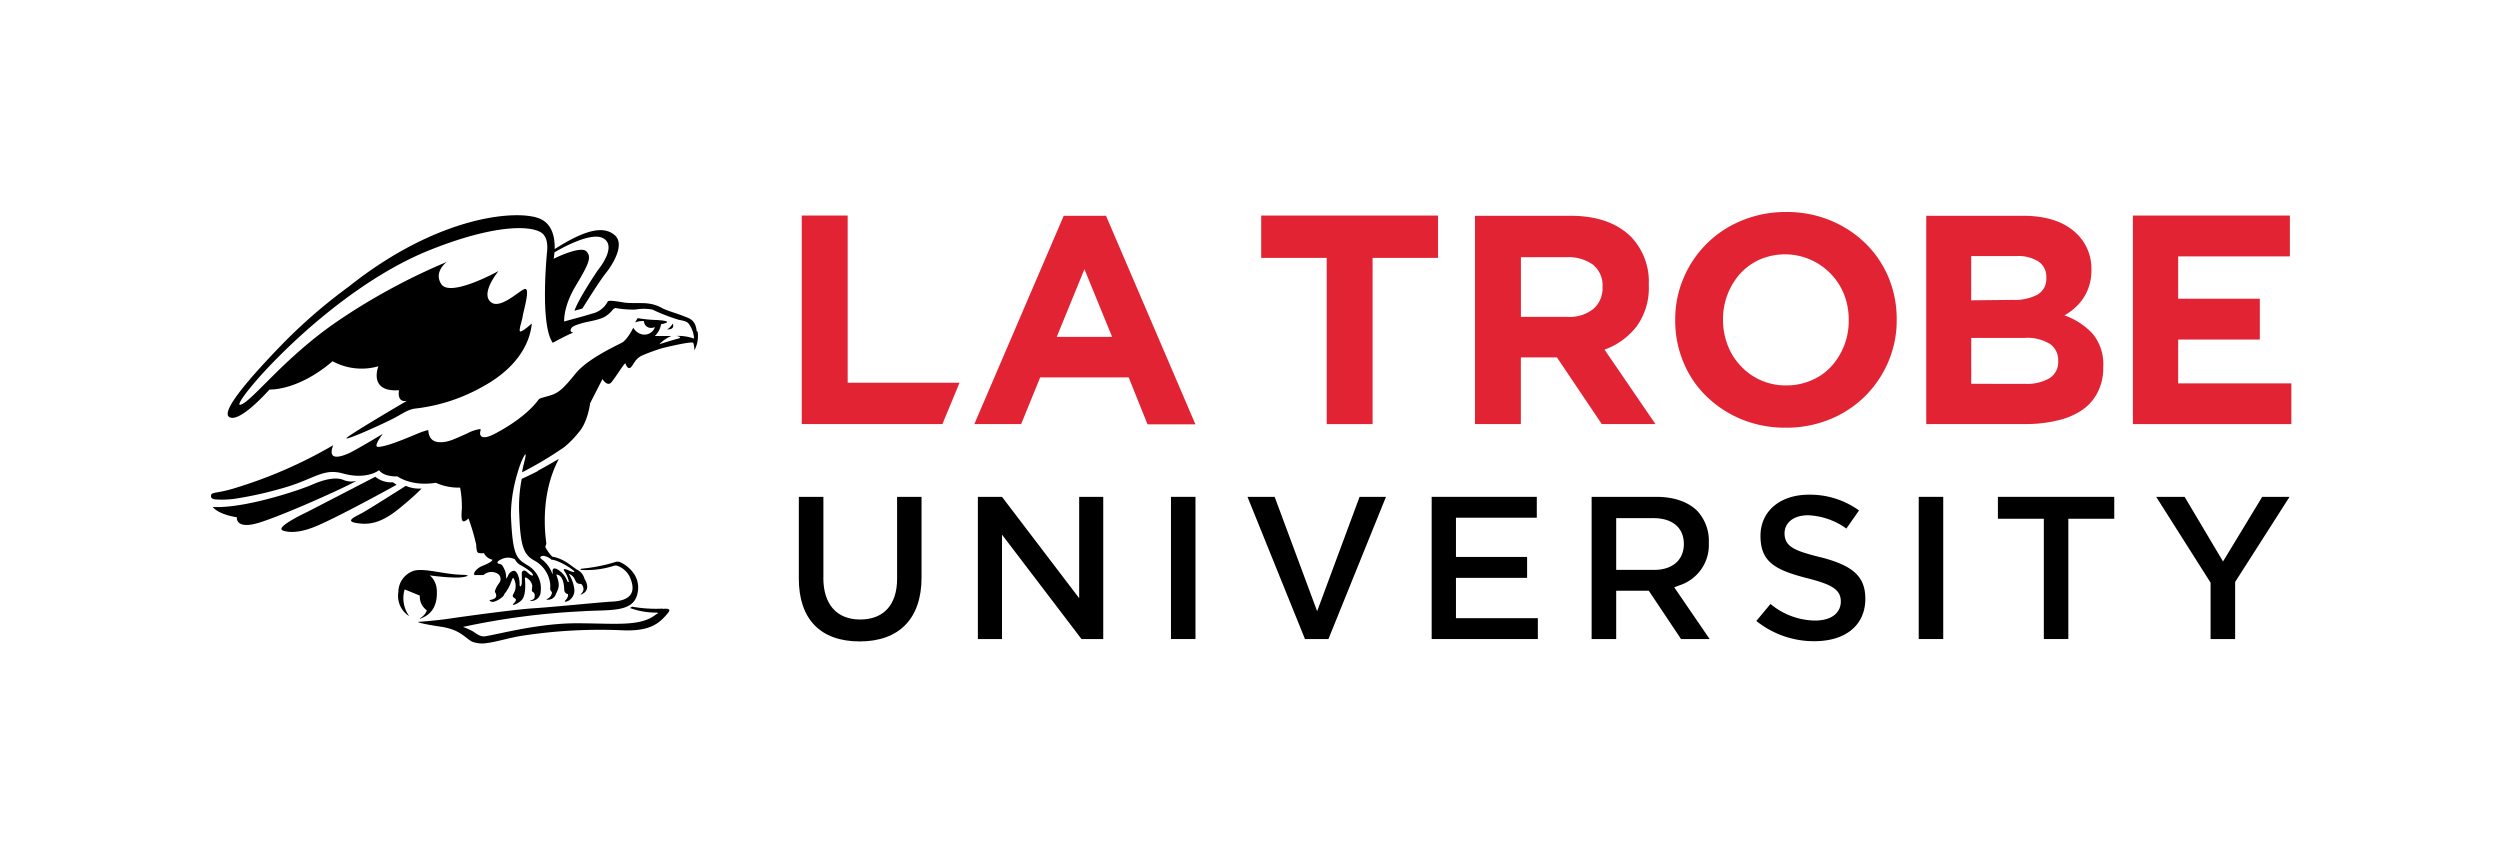 <svg id="Layer_1" data-name="Layer 1" xmlns="http://www.w3.org/2000/svg" viewBox="0 0 451.85 153.2"><defs><style>.cls-1{fill:#e22333;}</style></defs><polygon class="cls-1" points="144.91 38.96 144.91 76.65 170.33 76.65 173.43 69.17 153.21 69.17 153.21 38.96 144.91 38.96"/><path class="cls-1" d="M201,60.88l-5-12.23-5,12.23ZM192.26,39h7.64l16.16,37.69H207.4L204,68.21H188l-3.44,8.44h-8.46Z"/><polygon class="cls-1" points="239.79 46.61 227.95 46.61 227.95 38.96 259.91 38.96 259.91 46.61 248.08 46.61 248.08 76.65 239.79 76.65 239.79 46.61"/><path class="cls-1" d="M283.28,57.27A6.86,6.86,0,0,0,288,55.82a4.9,4.9,0,0,0,1.64-3.88v-.1a4.77,4.77,0,0,0-1.73-4,7.51,7.51,0,0,0-4.78-1.35h-8.24V57.27ZM266.59,39h17.23c4.78,0,8.43,1.28,11,3.83A11.66,11.66,0,0,1,298,51.4v.11A11.83,11.83,0,0,1,295.8,59,12.83,12.83,0,0,1,290,63.19l9.21,13.46h-9.7L281.4,64.6h-6.52V76.65h-8.29Z"/><path class="cls-1" d="M322.83,69.66a11.27,11.27,0,0,0,4.57-.92A10.25,10.25,0,0,0,331,66.21a12,12,0,0,0,2.31-3.75,12.12,12.12,0,0,0,.83-4.53v-.12a12.48,12.48,0,0,0-.83-4.57,11.5,11.5,0,0,0-15.18-6.36,10.59,10.59,0,0,0-3.56,2.53,12.12,12.12,0,0,0-2.31,3.74,12.32,12.32,0,0,0-.84,4.56v.1a12.54,12.54,0,0,0,.84,4.58,11.08,11.08,0,0,0,2.37,3.76,11,11,0,0,0,8.21,3.51m-.11,7.64a20.7,20.7,0,0,1-8-1.53,20.05,20.05,0,0,1-6.32-4.15,18.19,18.19,0,0,1-4.14-6.14,19.23,19.23,0,0,1-1.49-7.55v-.12a18.9,18.9,0,0,1,1.51-7.56,19.25,19.25,0,0,1,10.53-10.39,20.62,20.62,0,0,1,8.05-1.54,20.4,20.4,0,0,1,8,1.54A19.85,19.85,0,0,1,337.18,44a18.78,18.78,0,0,1,4.15,6.13,19.55,19.55,0,0,1,1.48,7.58v.1a19,19,0,0,1-1.51,7.56,19.58,19.58,0,0,1-4.18,6.21,19.36,19.36,0,0,1-6.35,4.19,20.76,20.76,0,0,1-8,1.53"/><path class="cls-1" d="M366.08,69.38a8.11,8.11,0,0,0,4.31-1A3.42,3.42,0,0,0,372,65.3v-.11a3.55,3.55,0,0,0-1.45-3,7.79,7.79,0,0,0-4.68-1.11h-9.59v8.29Zm-2.2-15.18a8.63,8.63,0,0,0,4.36-.94,3.25,3.25,0,0,0,1.61-3v-.11a3.28,3.28,0,0,0-1.4-2.87,6.81,6.81,0,0,0-4-1h-8.18v8ZM348.15,39h17.47q6.51,0,9.83,3.34A8.71,8.71,0,0,1,378,48.71v.11a9.11,9.11,0,0,1-.41,2.85,8.9,8.9,0,0,1-1.06,2.24A9,9,0,0,1,375,55.66,10,10,0,0,1,373.12,57a12.65,12.65,0,0,1,5.14,3.36,8.65,8.65,0,0,1,1.88,5.9v.11a9.63,9.63,0,0,1-1,4.52,8.65,8.65,0,0,1-2.84,3.24A13.39,13.39,0,0,1,371.84,76a23.74,23.74,0,0,1-5.78.64H348.15Z"/><polygon class="cls-1" points="385.5 38.96 413.87 38.96 413.87 46.34 393.68 46.34 393.68 53.99 408.44 53.99 408.44 61.37 393.68 61.37 393.68 69.29 414.14 69.29 414.14 76.65 385.5 76.65 385.5 38.96"/><path d="M148.82,104.44V89.8h-4.44v14.79c0,7.31,3.91,11.34,11,11.34s11.18-4.09,11.18-11.53V89.8h-4.42v14.83c0,4.67-2.43,7.34-6.67,7.34s-6.66-2.75-6.66-7.53"/><polygon points="176.74 89.8 176.74 115.5 181.1 115.5 181.1 96.63 195.47 115.5 199.4 115.5 199.4 89.8 195.05 89.8 195.05 108.12 181.1 89.8 176.74 89.8"/><rect x="211.64" y="89.8" width="4.43" height="25.7"/><polygon points="230.38 89.8 225.47 89.8 235.86 115.5 240.1 115.5 250.5 89.8 245.73 89.8 238.06 110.47 230.38 89.8"/><polygon points="263.15 104.44 276.01 104.44 276.01 100.66 263.15 100.66 263.15 93.57 277.76 93.57 277.76 89.8 258.76 89.8 258.76 115.5 277.95 115.5 277.95 111.73 263.15 111.73 263.15 104.44"/><path d="M303.52,105.8a7.65,7.65,0,0,0,5.33-7.71,7.91,7.91,0,0,0-2.1-5.76c-1.66-1.65-4.22-2.53-7.4-2.53H287.67v25.7h4.44v-8.73H298l5.83,8.73H309l-6.4-9.35ZM292.11,103V93.65h6.74c3.44,0,5.49,1.74,5.49,4.67S302.23,103,299,103Z"/><path d="M329,100.71c-4.37-1.12-6.46-1.77-6.46-4.33,0-1.65,1.32-3.25,4.28-3.25a12.71,12.71,0,0,1,6.89,2.4L336,92.26a15.09,15.09,0,0,0-9.05-2.85c-5.24,0-8.76,3-8.76,7.44,0,4.7,2.6,6.15,8.43,7.65,4.21,1.08,6.09,1.94,6.09,4.22,0,1.7-1.24,3.44-4.71,3.44a12.84,12.84,0,0,1-8-3l-2.56,3.07a16.62,16.62,0,0,0,10.48,3.66c5.69,0,9.22-2.93,9.22-7.66,0-4-2.18-6-8.06-7.51"/><rect x="346.79" y="89.8" width="4.43" height="25.7"/><polygon points="369.4 115.5 373.83 115.5 373.83 93.76 382.13 93.76 382.13 89.8 361.1 89.8 361.1 93.76 369.4 93.76 369.4 115.5"/><polygon points="408.87 89.8 401.79 101.48 394.85 89.8 389.71 89.8 399.54 105.31 399.54 115.5 403.98 115.5 403.98 105.18 413.81 89.8 408.87 89.8"/><path d="M121.58,58.49a2.92,2.92,0,0,1-1,1.06c1.57,0,1-1.06,1-1.06"/><path d="M93.05,101.06a2.64,2.64,0,0,0,.88,1A11.81,11.81,0,0,1,96,103.41c.2.2.41.51.3.59s-.39,0-1-.57-.93-.23-1,.12a19,19,0,0,1,0,1.92c-.1.64-.42.73-.39,0s-.37-2.36-1.08-2.3a1.32,1.32,0,0,0-1,.88c-.17.35-.43.69-.35.4a3.27,3.27,0,0,0-.31-1.54c-.38-.82-.5-.91-.94-1s-.48-.44.28-.77a2.69,2.69,0,0,1,2.41-.12m33-41.16c-.22-2.15-1.37-2.32-2.5-2.78s-3.16-1-3.91-1.49a6.82,6.82,0,0,0-2.43-.74c-.9-.14-3.17,0-4.21-.16s-2.64-.47-3-.24a4.28,4.28,0,0,1-2.91,2.25c-1.57.49-3.56,1-5,1.41,0-.75.08-3,2-6.29,2.4-4,3.07-5.36,2-6.41s-5.9,1.36-5.9,1.36a9.43,9.43,0,0,0,.15-1.16c1.39-.82,6.66-3.75,8.81-2.55,2.49,1.39-.56,5.25-.84,5.61s-3.67,5.43-4.35,7.49l1.42-.39s3.15-5.06,4.24-6.4,3.61-5.19,1.59-6.89-5.28-1-10.83,2.54c.06-1.84-.3-4.6-2.84-5.56C93.25,37.87,79.1,39,63,51.83A96.27,96.27,0,0,0,50.77,62.46c-5.69,5.9-11,12-9.3,12.94,1.86,1,6.68-4.4,7.25-5,0,0,5.06.31,11.39-5.11a11,11,0,0,0,8.28.91s-1.9,4.72,3.73,4.33c0,0-.48,2.3,1.43,1.91,0,0-11.13,6.52-10.94,6.78s5.7-2.17,8.4-3.54c1.62-.82,2.59-1.61,3.89-1.82a32.09,32.09,0,0,0,12.38-4c6.47-3.54,8.54-8.11,8.84-11.39,0,0-1.65,1.49-2.06,1.44s.26-1.74.43-2.83,1.47-5.33.26-4.82-5,4.29-6.43,1.87c-1-1.79,1.79-5.15,1.79-5.15s-8.75,4.86-10.36,2.36c-1.43-2.22,1-4,1-4A112.71,112.71,0,0,0,61.19,57.93C51.3,64.62,45.34,72.84,43.41,73.16s15.53-20.51,34.36-28c10.16-4.06,17-4.59,19.73-3.31,1.6.74,1.41,2.79,1.41,3.29,0,0-1.42,13.45,1,16.82,0,0,2-1.13,3.73-1.87,0,0-.8,0-.4-.73.21-.4.86-.61,1.79-.9,1.26-.4,3.43-.57,4.59-1.41s1-1.18,1.61-1.38a17.88,17.88,0,0,0,3.58.28,9,9,0,0,1,3.1,0,34.81,34.81,0,0,0,4.76,1.85c1.5.28,1.67.39,2.17,1.27a4.88,4.88,0,0,1,.6,2.11l-.06,0a8.25,8.25,0,0,0-3.18-.46c.57.06,1.14.3.3.5s-3.32,1-3.32,1a6,6,0,0,1,2.17-1.49c.06,0-3,0-3,0a3.76,3.76,0,0,0,1.13-2.13,4.8,4.8,0,0,0,.79-.2c.82-.28-.09-.5-1.86-.57a25,25,0,0,1-3.17-.33l-.45.78a3.33,3.33,0,0,1,1.61-.23,1.21,1.21,0,0,0,1.08,1.2,1.65,1.65,0,0,0,.9-.14,2,2,0,0,1-2.4,1.31,2.48,2.48,0,0,1-1.52-1.19s-1.06,2.18-2.06,2.71-6.2,2.91-8.34,5.54-3,3.52-4.64,4-1.84.49-2.05.72-2,3-7.57,6c-1.79,1-2.53.93-2.83.63-.5-.5.14-1.3-.21-1.28a7,7,0,0,0-2.34.8c-1.83.78-3,1.44-4.38,1.56s-2.54-.29-2.63-2.19c0,0-.06,0-1,.29s-6.17,2.74-8.07,2.76c-1,0,.86-2.36.86-2.36s-5,3-6.06,3.47S59,83.65,60.22,80.47a83,83,0,0,1-17.83,7.77c-3.45,1.06-4.28.6-4.25,1.45,0,.4.39.55.91.58a16.94,16.94,0,0,0,3.31-.11,68.75,68.75,0,0,0,9.82-2.26c4.93-1.58,6.4-3.27,9.82-2.32,4.35,1.2,6.51-.6,6.51-.6s.66,1.18,3.34,1.13c0,0,2.45,1.86,6.92,1.15a10,10,0,0,0,4.39.87A18,18,0,0,1,83.47,92c-.16,2.17,0,2.78,1.21,1.71a39.75,39.75,0,0,1,1.38,4.68c.08.94.06,1.52.56,1.58a3.19,3.19,0,0,0,.84,0A2.27,2.27,0,0,0,89,101.16s.11.36-1.77,1.1c-.94.37-1.8,1.25-1.47,1.68,0,0,.78,0,1.62,0a2.14,2.14,0,0,1,2.43-.32,1.13,1.13,0,0,1,.64,1.27,1.4,1.4,0,0,1-.23.48c-.06.1-.2.28-.36.55s-.48.91-.39,1.09.82,1.21-1,1.44c0,0,.09.36.65.33s2-.92,2-1.37a6.87,6.87,0,0,0,1.1-1.82c.42-1.07.47-1.23.61-1.07a2.86,2.86,0,0,1,.24,2.25c-.29.71-.54.85-.31,1.16a3,3,0,0,0,.39.29c.15.11.17.38-.27.81-.76.77,1.31-.14,1.6-.86,0,0,.66-.76.39-3.63,0,0,0-.31.33-.08a2,2,0,0,1,1,1.37c0,.53-.23,1,.13,1.18s.38.74.24,1.09-.94.45-.75.51a1.71,1.71,0,0,0,1.9-1.64,4.82,4.82,0,0,0-2.45-4.85c-2-1.21-2.62-1.81-2.93-9.06a26.8,26.8,0,0,1,1.16-7.44h0c.66-2.4,1.46-3.74,1.5-3.47.08.48-.57,2.3-.62,3.21a67.92,67.92,0,0,0,7.55-4.51,17.14,17.14,0,0,0,2.66-2.7c.07-.09,1.51-1.5,2.08-5.29l2.22-4.35s.88,1.46,1.62.58,2.28-3.4,2.52-3.43c0,0,.36,1.14.89.81s.74-1.55,2.1-2.2a33.4,33.4,0,0,1,3.73-1.36s5.37-1.33,5.56-.93a4.93,4.93,0,0,1,.2,1.34,5.46,5.46,0,0,0,.58-3.38"/><path d="M62,86.71c-1.46-.55-3.58,0-5.67.92s-12.14,4.32-17.88,4c0,0,.85,1.3,4.36,1.86,0,0-.29,2,3.17,1.21s15.86-6.32,18.47-7.8A3.6,3.6,0,0,1,62,86.71"/><path d="M70.93,87.17a4.48,4.48,0,0,1-3.1-1l-12.3,6.36S49.91,95.15,51,95.82c0,0,1.75,1,5.68-.53s15-7.67,15-7.67-.65-.45-.69-.45"/><path d="M76.15,88.3a6,6,0,0,1-2.8-.49s-6.64,4.22-7.89,4.9-3.23,1.48-1,1.83,4.52.12,8.24-3.09a43.16,43.16,0,0,0,3.5-3.15"/><path d="M99.64,101.16c1.3,0,4.22,1.94,4.17,2.17s-1.09-.27-1.39-.39-.74-.17-.4.31a5.27,5.27,0,0,1,.79,1.86c0,.23-.24,0-.24,0a4.22,4.22,0,0,0-1.94-2.27c-.55-.21-.72-.08-.75.3s.17,1.13-.26.06a5.65,5.65,0,0,0-1.75-2.15c-.31-.2-.17-.42-.17-.42a.79.79,0,0,1,.64-.15,2.81,2.81,0,0,1,1.3.64m-2.4-16c-1.31.7-2.94,1.42-2.94,1.42a26,26,0,0,0-.44,6.6c.2,5.53.8,7.07,2.6,8.11a5.53,5.53,0,0,1,3,4.44c0,.71-.09.89.14,1.14s.21.41-.06.89-1,.61-.73.65a1.48,1.48,0,0,0,1.63-.91c.43-1,.92-1.51.1-3.6,0,0,1-.16,1.33,1.64.23,1.15-.13,1.57.79,1.9,0,0,.14.41-.38,1s.16.33.52.15a2.16,2.16,0,0,0,1-2.11,6.78,6.78,0,0,0-1-2.72,1.74,1.74,0,0,1,1,.82c.37.66.32,1,1.24,1a1.32,1.32,0,0,1,.42.94c0,.64-.76,1.09-.5,1s2-.7.68-2.88a2.55,2.55,0,0,0-1.23-1.58c-1-.53-2.27-2-4.59-2.41a7.16,7.16,0,0,1-1.27-1.78,3.68,3.68,0,0,0,.19-.54c.05-.26-1.51-8.22,2.27-15.35,0,0-2.54,1.48-3.85,2.17"/><path d="M73.09,106.51l2.79,1.14a3,3,0,0,0,1.27,2.66,2.64,2.64,0,0,1-1,1.28c-.17.13-.31.16-.27.21s.15,0,.26-.06c2.66-1,2.92-3.49,2.8-5.19A3.73,3.73,0,0,0,77.69,104s4.48.62,6.11.29,0-.4,0-.4c-3.39,0-7.17-1.33-9.09-.7A4.06,4.06,0,0,0,72,107a4.32,4.32,0,0,0,1.61,4.12c.11.09.26.22.28.2s-.1-.21-.15-.29a5.5,5.5,0,0,1-.6-4.5"/><path d="M119.81,110a24.61,24.61,0,0,1-5.56-.35s-.4.24-.4.24a13.79,13.79,0,0,0,4.84.83c.53.09-.1.31-.1.31-2.82,2.31-7.51,1.62-14.41,1.62s-14.13,2-16.5,2.35c-1,.16-1.75-.67-2.42-1a12.68,12.68,0,0,0-1.58-.69,131.41,131.41,0,0,1,21.4-2.82c5.23-.36,9.65.38,10.2-3.57a4.41,4.41,0,0,0-.56-3,6.09,6.09,0,0,0-2.76-2.37,1.32,1.32,0,0,0-.65,0,29.71,29.71,0,0,1-6.06,1.22c-.55.07-.25.23-.25.23a16.14,16.14,0,0,0,6-.75.88.88,0,0,1,.53,0,3.94,3.94,0,0,1,2.51,2.56c1.13,3.1-1.29,3.82-3.36,3.92s-10.8,1-14.11,1.2-12,1.39-15.21,1.86c-2.43.37-5.54.59-5.54.59-.84,0,.54.4,3.85.89s4.19,1.8,5.55,2.66a5.07,5.07,0,0,0,2.86.28c1.37-.14,4.28-1,6.14-1.28a92.63,92.63,0,0,1,18.51-1c4.77.15,6.45-1.22,8.06-3.22.76-.94-1-.65-1-.65"/></svg>